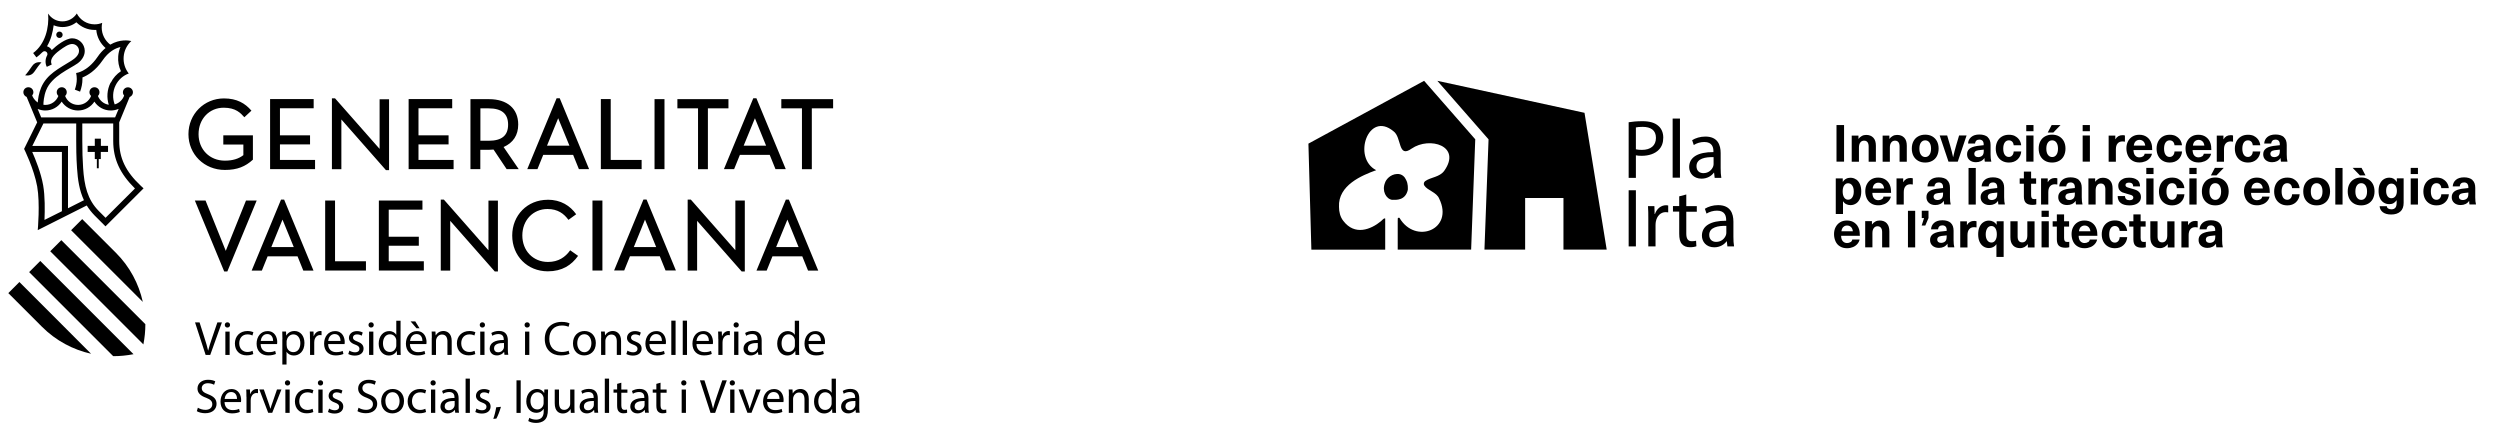 <?xml version="1.0" encoding="UTF-8"?> <svg xmlns="http://www.w3.org/2000/svg" id="Capa_1" viewBox="0 0 304.07 53.44"><path d="M169.34,24.3c.48.02,1.6.09,1.89-1.21,0-.16.06-.72-.22-1.23-.13-.3-.46-.73-1.08-.7-.86.04-1.37.72-1.47,1.06-.41.99.12,1.99.88,2.09M179.44,16.95l-6.23-7.12-14.07,7.64.36,12.9h8.98c0-.75,0-2.56,0-2.7,0-.11,0-1.03,0-1.09-.13-.03-.14-.02-.28.1l-.23.22c-1.25,1.03-3.2,1.79-4.59-.04-.38-.48-.52-1.1-.52-1.7h0c-.13-2.62,2.77-3.83,4.52-4.46-2.94-1.52-.95-7.27,2.1-4.74,1.03.73.52,3.33,2.2,2.12,2.21-1.52,6.11-.33,3.99,2.68-.57.8-1.62.77-2.33,1.27-.17.12-.22.37-.1.54.39.6,1.49.81,1.8,1.58,1.85,3.76-2.9,5.64-4.83,2.34h0c-.15-.02-.17,0-.2.06,0,0-.01.23-.01.24v3.57h8.93l.5-13.41Z"></path><polygon points="190.16 30.36 190.16 24.08 185.5 24.08 185.5 30.36 180.55 30.36 181.05 16.95 174.82 9.83 192.72 13.72 195.42 30.36 190.16 30.36"></polygon><path d="M223.37,19.66v-4.45h.92v4.45h-.92Z"></path><path d="M227.85,16.75c.21.22.31.55.31.97v1.95h-.88v-1.86c0-.23-.05-.41-.15-.53-.1-.12-.23-.17-.41-.17-.19,0-.34.07-.45.22-.12.15-.17.36-.17.64v1.7h-.88v-3.18h.82v.4h.01c.11-.15.24-.26.4-.35.16-.09.34-.13.53-.13.36,0,.65.11.86.33Z"></path><path d="M231.61,16.75c.21.22.31.55.31.97v1.95h-.88v-1.86c0-.23-.05-.41-.15-.53-.1-.12-.23-.17-.41-.17-.19,0-.34.07-.45.22-.12.15-.17.36-.17.64v1.7h-.88v-3.18h.82v.4h.01c.11-.15.24-.26.4-.35.16-.09.34-.13.53-.13.36,0,.65.11.86.33Z"></path><path d="M235.02,16.59c.24.14.43.33.57.59.13.25.2.55.2.89s-.07.64-.2.9c-.13.25-.32.45-.57.59s-.53.21-.86.21-.62-.07-.86-.21-.43-.33-.57-.59c-.13-.25-.2-.55-.2-.9s.07-.64.2-.89c.13-.25.32-.45.57-.59s.53-.21.86-.21.62.07.86.21ZM233.64,17.34c-.13.18-.19.43-.19.74s.06.56.19.74c.13.18.3.28.52.28s.39-.09.52-.28c.13-.18.19-.43.19-.74s-.06-.55-.19-.74c-.13-.18-.3-.27-.52-.27s-.39.09-.52.27Z"></path><path d="M236.99,19.66l-1.07-3.18h.91l.37,1.25c.14.47.25.93.35,1.38h.01c.1-.45.21-.91.35-1.38l.37-1.25h.91l-1.07,3.18h-1.14Z"></path><path d="M241.77,16.7c.23.21.34.52.34.94v1.15c0,.36.03.65.09.87h-.79c-.03-.12-.04-.26-.04-.43h-.01c-.23.33-.58.5-1.03.5-.33,0-.59-.09-.79-.27-.2-.18-.29-.41-.29-.69s.09-.49.28-.66c.19-.17.51-.29.95-.36.27-.04.53-.07.79-.09v-.11c0-.19-.05-.33-.14-.43-.09-.09-.22-.14-.38-.14s-.29.04-.38.13-.14.2-.15.35h-.85c.02-.32.14-.58.38-.79.23-.2.57-.31,1-.31s.79.11,1.02.32ZM240.64,18.27c-.18.03-.32.08-.39.15s-.12.16-.12.29.04.22.12.29c.08.07.2.11.35.11.1,0,.19-.02.28-.05s.16-.08.22-.13c.07-.07.12-.15.14-.24.03-.09.04-.21.04-.37v-.12c-.25.02-.46.04-.64.07Z"></path><path d="M245.07,16.55c.22.11.39.26.53.46.13.2.21.42.23.66h-.91c-.02-.19-.08-.34-.18-.44-.11-.11-.24-.16-.41-.16-.21,0-.38.09-.5.27s-.18.43-.18.74.06.56.18.74c.12.18.29.27.5.27.17,0,.3-.06.41-.18.11-.12.17-.28.18-.49h.92c-.03.4-.19.73-.46.98-.27.25-.62.37-1.04.37-.32,0-.6-.07-.84-.21-.24-.14-.43-.34-.56-.59-.13-.25-.2-.55-.2-.89s.07-.63.2-.89c.13-.25.32-.45.56-.59.24-.14.52-.21.84-.21.28,0,.53.05.75.16Z"></path><path d="M246.45,15.96v-.75h.88v.75h-.88ZM246.45,19.66v-3.18h.88v3.18h-.88Z"></path><path d="M250.45,16.59c.24.14.43.33.57.59.13.25.2.55.2.89s-.07.64-.2.9c-.13.25-.32.45-.57.59s-.53.21-.86.21-.62-.07-.86-.21-.43-.33-.57-.59c-.13-.25-.2-.55-.2-.9s.07-.64.2-.89c.13-.25.32-.45.57-.59s.53-.21.86-.21.62.07.86.21ZM249.08,17.34c-.13.18-.19.43-.19.74s.06.56.19.74c.13.18.3.28.52.28s.39-.09.52-.28c.13-.18.19-.43.19-.74s-.06-.55-.19-.74c-.13-.18-.3-.27-.52-.27s-.39.09-.52.27ZM249.06,16.12l.48-.91h1.08l-.88.91h-.69Z"></path><path d="M253.31,15.96v-.75h.88v.75h-.88ZM253.31,19.66v-3.18h.88v3.18h-.88Z"></path><path d="M258.45,16.47v.76c-.11-.02-.2-.03-.28-.03-.27,0-.47.08-.61.25-.14.16-.21.4-.21.72v1.5h-.88v-3.18h.81v.45h.01c.1-.17.23-.3.37-.38.14-.08.31-.12.5-.12.1,0,.2.01.29.04Z"></path><path d="M260.65,19.02c.11-.08.18-.19.2-.32h.89c-.04.2-.13.38-.27.54-.14.16-.31.29-.53.38s-.46.14-.73.14c-.33,0-.61-.07-.85-.22-.24-.14-.42-.35-.54-.6-.12-.26-.19-.56-.19-.89,0-.32.06-.6.19-.85.13-.25.31-.45.54-.59.24-.15.52-.22.84-.22.36,0,.67.09.93.28s.44.45.54.77c.07.21.1.48.1.81h-2.28c.01.31.08.53.22.68.13.14.3.21.5.21.17,0,.31-.04.43-.12ZM259.76,17.18c-.12.12-.2.29-.23.53h1.39c-.03-.23-.1-.4-.23-.52-.13-.12-.28-.18-.47-.18s-.34.06-.46.18Z"></path><path d="M264.63,16.55c.22.11.39.26.53.46.13.2.21.42.23.66h-.91c-.02-.19-.08-.34-.18-.44-.11-.11-.24-.16-.41-.16-.21,0-.38.09-.5.27s-.18.43-.18.74.06.56.18.74c.12.18.29.27.5.27.17,0,.3-.06.41-.18.11-.12.17-.28.18-.49h.92c-.03.4-.19.73-.46.98-.27.25-.62.37-1.04.37-.32,0-.6-.07-.84-.21-.24-.14-.43-.34-.56-.59-.13-.25-.2-.55-.2-.89s.07-.63.2-.89c.13-.25.32-.45.56-.59.24-.14.52-.21.84-.21.28,0,.53.05.75.16Z"></path><path d="M267.84,19.02c.11-.08.18-.19.2-.32h.89c-.04.2-.13.38-.27.54-.14.16-.31.29-.53.38s-.46.14-.73.14c-.33,0-.61-.07-.85-.22-.24-.14-.42-.35-.54-.6-.12-.26-.19-.56-.19-.89,0-.32.06-.6.19-.85.13-.25.31-.45.54-.59.24-.15.52-.22.84-.22.36,0,.67.09.93.28s.44.45.54.77c.07.21.1.48.1.81h-2.28c.01.31.08.53.22.68.13.14.3.21.5.21.17,0,.31-.04.43-.12ZM266.95,17.18c-.12.12-.2.29-.23.53h1.39c-.03-.23-.1-.4-.23-.52-.13-.12-.28-.18-.47-.18s-.34.06-.46.18Z"></path><path d="M271.6,16.47v.76c-.11-.02-.2-.03-.28-.03-.27,0-.47.08-.61.25-.14.16-.21.4-.21.72v1.5h-.88v-3.18h.81v.45h.01c.1-.17.23-.3.37-.38.14-.08.31-.12.5-.12.1,0,.2.01.29.04Z"></path><path d="M274.15,16.55c.22.11.39.26.53.46.13.2.21.42.23.66h-.91c-.02-.19-.08-.34-.18-.44-.11-.11-.24-.16-.41-.16-.21,0-.38.09-.5.27s-.18.43-.18.74.06.56.18.74c.12.18.29.27.5.27.17,0,.3-.06.41-.18.11-.12.17-.28.18-.49h.92c-.03.4-.19.73-.46.98-.27.25-.62.37-1.04.37-.32,0-.6-.07-.84-.21-.24-.14-.43-.34-.56-.59-.13-.25-.2-.55-.2-.89s.07-.63.2-.89c.13-.25.32-.45.56-.59.24-.14.52-.21.84-.21.28,0,.53.05.75.16Z"></path><path d="M277.79,16.7c.23.21.34.52.34.94v1.15c0,.36.03.65.09.87h-.79c-.03-.12-.04-.26-.04-.43h-.01c-.23.33-.58.5-1.03.5-.33,0-.59-.09-.79-.27-.2-.18-.29-.41-.29-.69s.09-.49.28-.66c.19-.17.51-.29.95-.36.27-.04.53-.07.79-.09v-.11c0-.19-.05-.33-.14-.43-.09-.09-.22-.14-.38-.14s-.29.04-.38.13-.14.2-.15.35h-.85c.02-.32.14-.58.38-.79.23-.2.57-.31,1-.31s.79.11,1.02.32ZM276.65,18.27c-.18.03-.32.08-.39.15s-.12.16-.12.29.04.22.12.29c.08.07.2.11.35.11.1,0,.19-.02.28-.05s.16-.08.22-.13c.07-.07.12-.15.14-.24.03-.09.04-.21.04-.37v-.12c-.25.02-.46.04-.64.07Z"></path><path d="M225.76,21.82c.2.14.35.33.46.58s.16.55.16.88-.05.63-.16.88c-.11.25-.26.45-.46.58s-.43.21-.69.21c-.18,0-.36-.04-.52-.12-.16-.08-.29-.2-.38-.34h-.01v1.54h-.88v-4.33h.85v.42h.01c.1-.16.22-.28.39-.37.16-.09.34-.13.53-.13.26,0,.49.07.69.21ZM224.3,22.55c-.12.18-.18.42-.18.73s.06.56.18.74c.12.18.28.27.48.27s.38-.09.5-.27c.13-.18.19-.42.19-.73s-.06-.55-.19-.73c-.12-.18-.29-.27-.5-.27s-.36.09-.48.27Z"></path><path d="M228.89,24.23c.11-.08.18-.19.2-.32h.89c-.04.2-.13.38-.27.54-.14.16-.31.29-.53.38s-.46.14-.73.14c-.33,0-.61-.07-.85-.22-.24-.14-.42-.35-.54-.6-.12-.26-.19-.56-.19-.89,0-.32.06-.6.19-.85.13-.25.31-.45.54-.59.24-.15.52-.22.84-.22.36,0,.67.09.93.28s.44.45.54.77c.07.21.1.48.1.81h-2.28c.01.31.08.53.22.68.13.14.3.21.5.21.17,0,.31-.04.43-.12ZM228,22.39c-.12.12-.2.29-.23.53h1.39c-.03-.23-.1-.4-.23-.52-.13-.12-.28-.18-.47-.18s-.34.06-.46.18Z"></path><path d="M232.65,21.68v.76c-.11-.02-.2-.03-.28-.03-.27,0-.47.08-.61.25-.14.16-.21.4-.21.72v1.5h-.88v-3.18h.81v.45h.01c.1-.17.23-.3.37-.38.14-.08.31-.12.5-.12.1,0,.2.01.29.04Z"></path><path d="M236.83,21.91c.23.21.34.52.34.94v1.15c0,.36.03.65.09.87h-.79c-.03-.12-.04-.26-.04-.43h-.01c-.23.33-.58.5-1.03.5-.33,0-.59-.09-.79-.27-.2-.18-.29-.41-.29-.69s.09-.49.28-.66c.19-.17.51-.29.95-.36.27-.04.53-.07.79-.09v-.11c0-.19-.05-.33-.14-.43-.09-.09-.22-.14-.38-.14s-.29.04-.38.13-.14.2-.15.35h-.85c.02-.32.14-.58.38-.79.23-.2.57-.31,1-.31s.79.11,1.02.32ZM235.69,23.49c-.18.03-.32.08-.39.15s-.12.16-.12.29.04.22.12.29c.08.07.2.11.35.11.1,0,.19-.02.28-.05s.16-.08.22-.13c.07-.07.12-.15.14-.24.03-.09.04-.21.04-.37v-.12c-.25.02-.46.04-.64.07Z"></path><path d="M239.43,24.88v-4.45h.88v4.45h-.88Z"></path><path d="M243.42,21.91c.23.21.34.52.34.94v1.15c0,.36.03.65.09.87h-.79c-.03-.12-.04-.26-.04-.43h-.01c-.23.33-.58.5-1.03.5-.33,0-.59-.09-.79-.27-.2-.18-.29-.41-.29-.69s.09-.49.28-.66c.19-.17.51-.29.95-.36.27-.04.53-.07.79-.09v-.11c0-.19-.05-.33-.14-.43-.09-.09-.22-.14-.38-.14s-.29.04-.38.13-.14.2-.15.35h-.85c.02-.32.14-.58.38-.79.23-.2.57-.31,1-.31s.79.11,1.02.32ZM242.28,23.49c-.18.03-.32.08-.39.15s-.12.16-.12.29.04.22.12.29c.08.07.2.11.35.11.1,0,.19-.02.28-.05s.16-.08.22-.13c.07-.07.12-.15.14-.24.03-.09.04-.21.04-.37v-.12c-.25.02-.46.04-.64.07Z"></path><path d="M247.67,24.19v.67c-.13.04-.29.06-.46.06-.37,0-.63-.08-.8-.24-.17-.16-.25-.42-.25-.79v-1.54h-.51v-.65h.51v-.83h.88v.83h.61v.65h-.61v1.38c0,.18.03.3.09.38s.17.11.32.11c.09,0,.16-.01.23-.03Z"></path><path d="M250.23,21.68v.76c-.11-.02-.2-.03-.28-.03-.27,0-.47.08-.61.25-.14.16-.21.4-.21.72v1.5h-.88v-3.18h.81v.45h.01c.1-.17.23-.3.37-.38.14-.08.31-.12.5-.12.1,0,.2.01.29.04Z"></path><path d="M252.86,21.91c.23.21.34.52.34.94v1.15c0,.36.03.65.09.87h-.79c-.03-.12-.04-.26-.04-.43h-.01c-.23.33-.58.5-1.03.5-.33,0-.59-.09-.79-.27-.2-.18-.29-.41-.29-.69s.09-.49.28-.66c.19-.17.51-.29.95-.36.27-.04.53-.07.79-.09v-.11c0-.19-.05-.33-.14-.43-.09-.09-.22-.14-.38-.14s-.29.04-.38.13-.14.2-.15.35h-.85c.02-.32.14-.58.38-.79.23-.2.57-.31,1-.31s.79.11,1.02.32ZM251.72,23.49c-.18.03-.32.08-.39.15s-.12.16-.12.29.04.22.12.29c.08.07.2.11.35.11.1,0,.19-.02.28-.05.09-.03.16-.08.22-.13.07-.07.12-.15.14-.24.03-.09.04-.21.04-.37v-.12c-.25.02-.46.04-.64.07Z"></path><path d="M256.64,21.96c.21.22.31.55.31.97v1.95h-.88v-1.86c0-.23-.05-.41-.15-.53-.1-.12-.23-.17-.41-.17-.19,0-.34.07-.45.22-.12.15-.17.36-.17.64v1.7h-.88v-3.18h.82v.4h.01c.11-.15.24-.26.4-.35.16-.09.34-.13.53-.13.36,0,.65.11.86.33Z"></path><path d="M259.94,21.87c.23.18.35.45.35.8h-.84c0-.31-.17-.46-.5-.46-.14,0-.24.03-.32.08s-.11.12-.11.22c0,.08.02.13.07.18.04.04.11.08.2.11.09.03.22.07.41.12.27.07.48.14.63.2s.29.16.4.3c.11.14.17.33.17.57,0,.3-.13.54-.38.72-.25.18-.59.27-1.02.27s-.8-.09-1.05-.28c-.25-.19-.38-.47-.38-.85h.89c0,.16.05.28.14.37.1.09.23.13.41.13.15,0,.26-.03.34-.08.08-.05.12-.13.12-.23,0-.09-.02-.16-.08-.21-.05-.05-.12-.09-.21-.12-.09-.03-.24-.07-.45-.13-.25-.07-.45-.13-.58-.18s-.26-.15-.36-.28-.15-.31-.15-.54c0-.19.06-.36.17-.5.11-.15.26-.26.46-.35s.43-.12.69-.12c.42,0,.75.09.98.28Z"></path><path d="M261.05,21.17v-.75h.88v.75h-.88ZM261.05,24.88v-3.18h.88v3.18h-.88Z"></path><path d="M264.92,21.76c.22.11.39.26.53.46.13.2.21.42.23.66h-.91c-.02-.19-.08-.34-.18-.44-.11-.11-.24-.16-.41-.16-.21,0-.38.09-.5.27s-.18.43-.18.74.06.56.18.74c.12.18.29.27.5.27.17,0,.3-.06.41-.18.11-.12.17-.28.18-.49h.92c-.03.4-.19.73-.46.98-.27.25-.62.37-1.04.37-.32,0-.6-.07-.84-.21-.24-.14-.43-.34-.56-.59-.13-.25-.2-.55-.2-.89s.07-.63.2-.89c.13-.25.32-.45.56-.59.24-.14.52-.21.84-.21.28,0,.53.05.75.16Z"></path><path d="M266.29,21.17v-.75h.88v.75h-.88ZM266.29,24.88v-3.18h.88v3.18h-.88Z"></path><path d="M270.3,21.8c.24.14.43.33.57.59.13.25.2.55.2.89s-.07.64-.2.9c-.13.25-.32.45-.57.59s-.53.21-.86.21-.62-.07-.86-.21-.43-.33-.57-.59c-.13-.25-.2-.55-.2-.9s.07-.64.2-.89c.13-.25.32-.45.57-.59s.53-.21.86-.21.62.07.86.21ZM268.92,22.55c-.13.18-.19.43-.19.74s.06.56.19.74c.13.18.3.28.52.28s.39-.09.52-.28c.13-.18.19-.43.19-.74s-.06-.55-.19-.74c-.13-.18-.3-.27-.52-.27s-.39.09-.52.27ZM268.91,21.33l.48-.91h1.08l-.88.91h-.69Z"></path><path d="M274.95,24.23c.11-.08.18-.19.2-.32h.89c-.04.2-.13.38-.27.54-.14.16-.31.29-.53.38s-.46.14-.73.14c-.33,0-.61-.07-.85-.22-.24-.14-.42-.35-.54-.6-.12-.26-.19-.56-.19-.89,0-.32.06-.6.19-.85.13-.25.31-.45.54-.59.24-.15.52-.22.84-.22.36,0,.67.09.93.28s.44.45.54.77c.07.21.1.48.1.81h-2.28c.01.31.08.53.22.68.13.14.3.21.5.21.17,0,.31-.04.43-.12ZM274.06,22.39c-.12.12-.2.29-.23.53h1.39c-.03-.23-.1-.4-.23-.52-.13-.12-.28-.18-.47-.18s-.34.06-.46.18Z"></path><path d="M278.93,21.76c.22.11.39.26.53.46.13.2.21.42.23.66h-.91c-.02-.19-.08-.34-.18-.44-.11-.11-.24-.16-.41-.16-.21,0-.38.09-.5.27s-.18.43-.18.74.06.56.18.74c.12.18.29.27.5.27.17,0,.3-.06.41-.18.11-.12.17-.28.18-.49h.92c-.03.4-.19.73-.46.98-.27.25-.62.37-1.04.37-.32,0-.6-.07-.84-.21-.24-.14-.43-.34-.56-.59-.13-.25-.2-.55-.2-.89s.07-.63.2-.89c.13-.25.32-.45.56-.59.24-.14.52-.21.84-.21.28,0,.53.05.75.16Z"></path><path d="M282.63,21.8c.24.14.43.33.57.59.13.25.2.55.2.89s-.07.64-.2.9c-.13.25-.32.45-.57.59s-.53.21-.86.21-.62-.07-.86-.21-.43-.33-.57-.59c-.13-.25-.2-.55-.2-.9s.07-.64.2-.89c.13-.25.32-.45.57-.59s.53-.21.86-.21.62.07.86.21ZM281.25,22.55c-.13.18-.19.43-.19.74s.06.56.19.74c.13.18.3.28.52.28s.39-.09.52-.28c.13-.18.19-.43.19-.74s-.06-.55-.19-.74c-.13-.18-.3-.27-.52-.27s-.39.09-.52.27Z"></path><path d="M284.04,24.88v-4.45h.88v4.45h-.88Z"></path><path d="M288.04,21.8c.24.14.43.33.57.59.13.25.2.55.2.89s-.07.64-.2.9c-.13.25-.32.45-.57.59s-.53.21-.86.21-.62-.07-.86-.21-.43-.33-.57-.59c-.13-.25-.2-.55-.2-.9s.07-.64.2-.89c.13-.25.32-.45.57-.59s.53-.21.86-.21.62.07.86.21ZM287.72,21.33h-.69l-.88-.91h1.08l.48.91ZM286.67,22.55c-.13.18-.19.43-.19.74s.06.56.19.74c.13.18.3.28.52.28s.39-.09.52-.28c.13-.18.19-.43.19-.74s-.06-.55-.19-.74c-.13-.18-.3-.27-.52-.27s-.39.09-.52.27Z"></path><path d="M291.12,21.73c.14.08.27.21.39.39h.01v-.43h.83v2.98c0,.47-.13.82-.4,1.06-.27.24-.64.36-1.11.36-.43,0-.77-.09-1.01-.27-.24-.18-.38-.43-.4-.74h.88c0,.12.06.22.16.28s.23.1.39.1c.21,0,.37-.06.48-.19s.16-.34.16-.63v-.28h-.01c-.12.17-.25.29-.39.36-.14.08-.31.11-.5.11-.26,0-.49-.07-.69-.2-.2-.13-.35-.32-.45-.56-.11-.24-.16-.53-.16-.85s.05-.61.16-.85c.11-.24.26-.43.46-.56s.43-.2.69-.2c.2,0,.36.04.51.12ZM290.39,22.57c-.12.16-.17.38-.17.65s.06.49.17.65c.11.16.27.24.47.24s.37-.08.49-.24.18-.38.18-.65-.06-.49-.18-.65-.29-.24-.49-.24-.35.08-.47.24Z"></path><path d="M293.21,21.17v-.75h.88v.75h-.88ZM293.21,24.88v-3.18h.88v3.18h-.88Z"></path><path d="M297.08,21.76c.22.11.39.26.53.46.13.2.21.42.23.66h-.91c-.02-.19-.08-.34-.18-.44-.11-.11-.24-.16-.41-.16-.21,0-.38.09-.5.27s-.18.43-.18.74.06.56.18.74c.12.18.29.27.5.27.17,0,.3-.06.41-.18.11-.12.17-.28.18-.49h.92c-.03.4-.19.73-.46.98-.27.25-.62.37-1.04.37-.32,0-.6-.07-.84-.21-.24-.14-.43-.34-.56-.59-.13-.25-.2-.55-.2-.89s.07-.63.2-.89c.13-.25.32-.45.56-.59.24-.14.52-.21.84-.21.28,0,.53.05.75.16Z"></path><path d="M300.72,21.91c.23.21.34.52.34.94v1.15c0,.36.03.65.09.87h-.79c-.03-.12-.04-.26-.04-.43h-.01c-.23.33-.58.5-1.03.5-.33,0-.59-.09-.79-.27-.2-.18-.29-.41-.29-.69s.09-.49.28-.66c.19-.17.51-.29.95-.36.27-.04.53-.07.79-.09v-.11c0-.19-.05-.33-.14-.43-.09-.09-.22-.14-.38-.14s-.29.04-.38.13-.14.2-.15.35h-.85c.02-.32.14-.58.38-.79.23-.2.57-.31,1-.31s.79.11,1.02.32ZM299.58,23.49c-.18.03-.32.08-.39.15s-.12.16-.12.29.04.22.12.29c.08.07.2.11.35.11.1,0,.19-.02.28-.05s.16-.08.22-.13c.07-.07.12-.15.14-.24.03-.09.04-.21.04-.37v-.12c-.25.02-.46.04-.64.07Z"></path><path d="M225.09,29.45c.11-.08.18-.19.2-.32h.89c-.04.2-.13.38-.27.54-.14.16-.31.29-.53.38s-.46.14-.73.14c-.33,0-.61-.07-.85-.22-.24-.14-.42-.34-.54-.6-.12-.26-.19-.56-.19-.89,0-.32.06-.6.19-.85.13-.25.31-.45.54-.59.24-.15.52-.22.84-.22.36,0,.67.09.93.28.26.19.44.45.54.77.07.21.1.48.1.81h-2.28c.01.31.08.53.22.67.13.14.3.21.5.21.17,0,.31-.04.43-.12ZM224.2,27.6c-.12.12-.2.29-.23.53h1.39c-.03-.23-.1-.4-.23-.52-.13-.12-.28-.18-.47-.18s-.34.06-.46.18Z"></path><path d="M229.49,27.17c.21.22.31.55.31.97v1.95h-.88v-1.86c0-.23-.05-.41-.15-.53-.1-.12-.23-.18-.41-.18-.19,0-.34.07-.45.22-.12.15-.17.36-.17.64v1.7h-.88v-3.18h.82v.4h.01c.11-.15.24-.26.4-.35.16-.09.34-.13.53-.13.36,0,.65.11.86.33Z"></path><path d="M232.06,30.09v-4.45h.88v4.45h-.88Z"></path><path d="M234.17,27.43h-.44l.29-.91h-.28v-.89h.82v.89l-.39.91Z"></path><path d="M237.27,27.12c.23.21.34.53.34.94v1.15c0,.36.03.65.09.87h-.79c-.03-.12-.04-.26-.04-.43h-.01c-.23.33-.58.5-1.03.5-.33,0-.59-.09-.79-.27-.2-.18-.29-.41-.29-.69s.09-.49.28-.66c.19-.17.51-.29.95-.36.27-.04.53-.07.79-.09v-.11c0-.19-.05-.33-.14-.42s-.22-.14-.38-.14-.29.04-.38.13c-.09.09-.14.2-.15.35h-.85c.02-.32.14-.58.38-.79.23-.2.57-.31,1-.31s.79.11,1.02.32ZM236.13,28.7c-.18.03-.32.08-.39.15-.08.07-.12.16-.12.29s.04.22.12.29c.08.07.2.11.35.11.1,0,.19-.02.28-.05s.16-.08.22-.13c.07-.07.12-.15.14-.24s.04-.21.04-.37v-.12c-.25.02-.46.04-.64.07Z"></path><path d="M240.4,26.9v.76c-.11-.02-.2-.03-.28-.03-.27,0-.47.08-.61.25-.14.17-.21.4-.21.72v1.5h-.88v-3.18h.81v.45h.01c.1-.17.23-.3.37-.38s.31-.12.5-.12c.1,0,.2.01.29.04Z"></path><path d="M242.45,26.96c.16.09.29.21.39.37h.01v-.42h.85v4.34h-.88v-1.54h-.01c-.1.15-.22.26-.38.34-.16.08-.33.12-.52.12-.26,0-.49-.07-.69-.21s-.35-.33-.46-.58c-.11-.25-.16-.55-.16-.88s.05-.63.16-.88c.11-.25.26-.45.46-.58.2-.14.43-.21.69-.21.19,0,.36.04.53.13ZM241.71,27.77c-.12.18-.19.42-.19.73s.06.55.19.73.29.27.5.27.36-.09.48-.27c.12-.18.18-.42.18-.73s-.06-.56-.18-.74c-.12-.18-.28-.27-.48-.27s-.38.09-.5.27Z"></path><path d="M244.83,29.83c-.21-.22-.31-.54-.31-.97v-1.95h.88v1.87c0,.23.05.41.15.53.1.12.23.17.41.17.19,0,.34-.07.45-.22.12-.15.17-.36.17-.64v-1.7h.88v3.18h-.82v-.4h-.01c-.11.15-.24.26-.4.35-.16.08-.34.13-.53.13-.36,0-.65-.11-.86-.33Z"></path><path d="M248.31,26.38v-.75h.88v.75h-.88ZM248.31,30.09v-3.18h.88v3.18h-.88Z"></path><path d="M251.68,29.4v.67c-.13.04-.29.06-.46.06-.37,0-.63-.08-.8-.24-.17-.16-.25-.42-.25-.79v-1.54h-.51v-.65h.51v-.83h.88v.83h.61v.65h-.61v1.38c0,.17.03.3.09.38s.17.11.32.11c.09,0,.16,0,.23-.03Z"></path><path d="M253.98,29.45c.11-.08.18-.19.2-.32h.89c-.04.2-.13.38-.27.54-.14.16-.31.29-.53.38s-.46.14-.73.14c-.33,0-.61-.07-.85-.22-.24-.14-.42-.34-.54-.6-.12-.26-.19-.56-.19-.89,0-.32.06-.6.19-.85.13-.25.31-.45.54-.59.24-.15.52-.22.84-.22.36,0,.67.09.93.28.26.19.44.45.54.77.07.21.1.48.1.81h-2.28c.01.31.08.53.22.67.13.14.3.21.5.21.17,0,.31-.04.43-.12ZM253.09,27.6c-.12.12-.2.29-.23.53h1.39c-.03-.23-.1-.4-.23-.52-.13-.12-.28-.18-.47-.18s-.34.06-.46.18Z"></path><path d="M257.96,26.97c.22.11.39.26.53.46.13.2.21.42.23.66h-.91c-.02-.19-.08-.33-.18-.44-.11-.11-.24-.16-.41-.16-.21,0-.38.09-.5.27-.12.18-.18.43-.18.74s.06.56.18.74.29.27.5.27c.17,0,.3-.06.41-.18.11-.12.17-.28.18-.49h.92c-.03.4-.19.73-.46.98-.27.25-.62.37-1.04.37-.32,0-.6-.07-.84-.21-.24-.14-.43-.34-.56-.59-.13-.25-.2-.55-.2-.89s.07-.63.2-.89c.13-.25.32-.45.56-.59.24-.14.52-.21.84-.21.28,0,.53.05.75.16Z"></path><path d="M260.99,29.4v.67c-.13.04-.29.06-.46.06-.37,0-.63-.08-.8-.24-.17-.16-.25-.42-.25-.79v-1.54h-.51v-.65h.51v-.83h.88v.83h.61v.65h-.61v1.38c0,.17.03.3.09.38s.17.11.32.11c.09,0,.16,0,.23-.03Z"></path><path d="M261.85,29.83c-.21-.22-.31-.54-.31-.97v-1.95h.88v1.87c0,.23.05.41.15.53.1.12.23.17.41.17.19,0,.34-.07.45-.22.12-.15.17-.36.17-.64v-1.7h.88v3.18h-.82v-.4h-.01c-.11.15-.24.26-.4.35-.16.08-.34.13-.53.13-.36,0-.65-.11-.86-.33Z"></path><path d="M267.3,26.9v.76c-.11-.02-.2-.03-.28-.03-.27,0-.47.08-.61.25-.14.17-.21.4-.21.72v1.5h-.88v-3.18h.81v.45h.01c.1-.17.23-.3.37-.38s.31-.12.5-.12c.1,0,.2.01.29.04Z"></path><path d="M269.93,27.12c.23.21.34.53.34.94v1.15c0,.36.03.65.09.87h-.79c-.03-.12-.04-.26-.04-.43h-.01c-.23.33-.58.5-1.03.5-.33,0-.59-.09-.79-.27-.2-.18-.29-.41-.29-.69s.09-.49.28-.66c.19-.17.51-.29.95-.36.27-.04.53-.07.79-.09v-.11c0-.19-.05-.33-.14-.42s-.22-.14-.38-.14-.29.04-.38.13c-.09.09-.14.2-.15.35h-.85c.02-.32.14-.58.38-.79.23-.2.57-.31,1-.31s.79.11,1.02.32ZM268.8,28.7c-.18.03-.32.08-.39.15-.08.07-.12.16-.12.29s.04.22.12.29c.08.07.2.11.35.11.1,0,.19-.02.28-.05s.16-.08.22-.13c.07-.07.12-.15.14-.24s.04-.21.04-.37v-.12c-.25.02-.46.04-.64.07Z"></path><path d="M198.09,14.87c.42-.07.98-.13,1.69-.13.87,0,1.51.2,1.92.57.38.32.6.82.6,1.43s-.18,1.1-.53,1.46c-.47.5-1.23.75-2.09.75-.26,0-.51-.01-.71-.06v2.74h-.88v-6.75ZM198.97,18.16c.19.05.44.07.73.07,1.06,0,1.71-.52,1.71-1.46s-.64-1.34-1.61-1.34c-.38,0-.68.03-.83.07v2.65Z"></path><path d="M203.44,14.42h.89v7.19h-.89v-7.19Z"></path><path d="M208.55,21.62l-.07-.62h-.03c-.27.39-.8.73-1.5.73-.99,0-1.5-.7-1.5-1.41,0-1.19,1.05-1.83,2.95-1.82v-.1c0-.41-.11-1.13-1.11-1.13-.46,0-.93.14-1.28.37l-.2-.59c.41-.26.99-.44,1.61-.44,1.5,0,1.86,1.02,1.86,2.01v1.83c0,.43.02.84.08,1.18h-.81ZM208.42,19.11c-.97-.02-2.08.15-2.08,1.1,0,.58.38.85.84.85.64,0,1.04-.41,1.19-.82.03-.09.05-.19.05-.28v-.85Z"></path><path d="M198.97,23.14v6.83h-.88v-6.83h.88Z"></path><path d="M200.48,26.6c0-.58,0-1.07-.04-1.53h.78l.03.96h.04c.22-.66.76-1.07,1.36-1.07.1,0,.17.01.25.03v.84c-.09-.02-.18-.03-.3-.03-.63,0-1.07.48-1.2,1.14-.02.12-.04.26-.04.42v2.61h-.88v-3.37Z"></path><path d="M205.1,23.66v1.41h1.28v.68h-1.28v2.64c0,.61.17.95.67.95.23,0,.41-.03.52-.06l.04.67c-.17.07-.45.12-.79.12-.42,0-.75-.13-.96-.38-.25-.26-.34-.7-.34-1.28v-2.67h-.76v-.68h.76v-1.18l.87-.23Z"></path><path d="M210.1,29.97l-.07-.62h-.03c-.27.38-.8.73-1.5.73-.99,0-1.5-.7-1.5-1.41,0-1.19,1.05-1.83,2.95-1.82v-.1c0-.41-.11-1.13-1.11-1.13-.46,0-.93.14-1.28.36l-.2-.59c.41-.26.99-.44,1.61-.44,1.5,0,1.86,1.02,1.86,2.01v1.83c0,.43.02.84.08,1.18h-.81ZM209.97,27.47c-.97-.02-2.08.15-2.08,1.1,0,.58.38.85.84.85.64,0,1.04-.41,1.19-.82.03-.09.05-.19.05-.28v-.85Z"></path><path d="M94.4,30.05l1.37-3.34,1.36,3.34h-2.73ZM95.58,24.28l-3.57,8.63h1.24l.7-1.73h3.63l.7,1.73h1.24l-3.57-8.63h-.38ZM84.02,24.28h-.38v8.63h1.15v-6.05l5.42,6.16h.38v-8.63h-1.15v6.04l-5.42-6.16ZM53.99,24.28h-.38v8.63h1.15v-6.05l5.42,6.16h.38v-8.62h-1.15v6.04l-5.42-6.16ZM51.38,24.39h-5.3v8.51h5.47v-1.12h-4.27v-1.89h3.66v-1.1h-3.66v-3.29h4.1v-1.12ZM33,30.05l1.36-3.34,1.37,3.34h-2.73ZM34.18,24.28l-3.57,8.63h1.24l.7-1.73h3.64l.7,1.73h1.24l-3.57-8.63h-.38ZM3.55,33.1l10.22,10.22c.82,0,1.65-.08,2.47-.24l-11.34-11.34-1.35,1.35ZM11.08,43.03l-8.72-8.73-1.35,1.35,4.09,4.09c1.7,1.7,3.79,2.8,5.99,3.29M3.91,8.03c-.74,1.09-.86,1.12-.86,1.12,0,0,.7.21,1.13-.43.74-1.09.87-1.12.87-1.12,0,0-.7-.22-1.14.43M7.62,4.23c0-.22-.18-.39-.39-.39s-.39.17-.39.39.17.39.39.39.39-.17.39-.39M12.27,18.48h.87v-.74h-.87v-.87h-.74v.87h-.87v.74h.87v.87h.25v1.12h.23v-1.12h.25v-.87ZM16.41,22.93l-3.57,3.56-.82-.82c-1.39-1.4-1.77-3.1-1.91-5.24-.07-.99-.1-2.07-.1-3.3v-2.11h3.76v2.11c0,2.22.82,3.99,2.64,5.79M14.43,13.25l-.43,1.03H5.01l-.43-1.03c.29.12.6.19.93.19.84,0,1.57-.43,1.99-1.08.43.65,1.16,1.08,1.99,1.08s1.57-.43,1.99-1.08c.42.65,1.16,1.08,1.99,1.08.33,0,.65-.07.94-.19M13.45,10.05c-.44.87-.49,1.83-.22,2.69-.61-.09-1.1-.51-1.32-1.07.12-.11.19-.27.19-.45,0-.34-.27-.61-.61-.61s-.61.27-.61.61c0,.18.08.34.2.45-.25.63-.86,1.09-1.58,1.09s-1.34-.45-1.58-1.09c.12-.11.2-.27.2-.45,0-.34-.27-.61-.61-.61s-.61.27-.61.61c0,.18.08.34.2.45-.24.63-.86,1.09-1.58,1.09-.08,0-.16,0-.24-.02,0-.3.05-1.04.33-1.76.68-1.73,2.86-2.58,3.87-3.3.28-.2.84-.76.83-1.49-.01-.84-.69-1.53-1.53-1.53-.79,0-1.94.89-2.48,1.43-.15-.24-.32-.37-.58-.46.5-.86.68-1.66.81-2.56.33.14.69.22,1.07.22.63,0,1.22-.21,1.69-.58.57.57,1.35.93,2.22.93.07,0,.13,0,.2,0,.08.88.5,1.65,1.13,2.2-.38.31-.68.65-.98,1.09-.65.95-1.33,1.43-1.79,1.67-.41.21-.72.27-.81.28.05.24.08.48.08.73,0,.45-.09.89-.24,1.29l.64.25c.18-.48.29-.99.29-1.54,0-.06,0-.12,0-.19.63-.25,1.58-.81,2.45-2.08.72-1.05,1.52-1.47,2.17-1.62-.15.35-.24.72-.27,1.12-.05.65.07,1.27.33,1.82-.51.34-.94.8-1.23,1.39M5.28,15.02h3.99v2.11c0,.63,0,1.94.1,3.34.09,1.38.28,2.69.84,3.88l-1.94.98v-7.58H3.93l1.35-2.73ZM3.92,18.48h3.61v7.21l-2.12,1.06c.05-1.17.07-2.89-.16-4.21-.27-1.53-.93-3.16-1.33-4.06M12.83,27.53l4.63-4.62-.31-.29c-1.86-1.74-2.65-3.39-2.65-5.49v-2.25l1.27-3.08c.23-.09.4-.31.4-.57,0-.34-.27-.61-.61-.61s-.61.27-.61.61c0,.15.06.29.15.39-.18.52-.61.93-1.15,1.08-.28-.74-.26-1.59.12-2.34.34-.68.92-1.18,1.59-1.42-.44-.56-.68-1.27-.62-2.04.06-.76.41-1.43.93-1.91-.33-.08-1.4-.24-2.56.44-.63-.48-1.04-1.24-1.04-2.09,0-.19.02-.38.06-.56-.29.12-.6.18-.93.18-.94,0-1.76-.54-2.16-1.32-.37.58-1.01.96-1.75.96s-1.37-.38-1.74-.95c.15,1.71-.36,3.73-1.82,4.8l.4.53c.24-.18.48-.38.69-.6.09-.09.18-.15.31-.15.18,0,.34.15.34.35,0,.09-.03.15-.07.22-.1.2-.16.43-.16.68s.05.45.15.65l.6-.28c-.28-.6.2-1.16.95-1.72.54-.4,1.11-.78,1.53-.78.47,0,.84.38.84.84,0,.52-.52.94-.92,1.19-1.49.94-3,1.63-3.69,3.28-.29.69-.38,1.41-.41,1.81-.38-.26-.6-.64-.68-.86.09-.11.15-.24.15-.39,0-.34-.27-.61-.61-.61s-.61.27-.61.61c0,.26.17.48.4.57l1.28,3.09-1.59,3.23s1.2,2.41,1.59,4.56c.37,2.08.07,5.32.07,5.32l5.96-3c.26.42.57.82.94,1.2,1,1,1.34,1.34,1.34,1.34M14.09,30.74l-4.09-4.09-1.35,1.35,8.72,8.72c-.49-2.2-1.58-4.29-3.29-5.99M17.44,41.89c.16-.82.24-1.64.24-2.46l-10.22-10.22-1.35,1.35,11.34,11.34ZM27.35,20.67c1.52,0,2.5-.42,3.41-1.25v-2.96h-3.6v1.12h2.44v1.29c-.58.45-1.31.67-2.25.67-1.85,0-3.2-1.36-3.2-3.22s1.31-3.22,3.06-3.22c1.48,0,2.06.66,2.51,1.16l.86-.8c-.76-.89-1.76-1.49-3.34-1.49-2.42,0-4.32,1.91-4.32,4.35s1.91,4.35,4.44,4.35M27.65,33.02l3.57-8.63h-1.3l-2.46,6.12-2.46-6.12h-1.3l3.57,8.63h.38ZM32.85,20.57h5.47v-1.12h-4.27v-1.89h3.66v-1.1h-3.66v-3.29h4.1v-1.12h-5.3v8.51ZM40.75,24.39h-1.2v8.51h4.96v-1.12h-3.76v-7.4ZM46.94,20.69h.38v-8.62h-1.15v6.04l-5.42-6.15h-.38v8.62h1.15v-6.05l5.42,6.16ZM49.7,20.57h5.47v-1.12h-4.27v-1.89h3.66v-1.1h-3.66v-3.29h4.1v-1.12h-5.3v8.51ZM59.43,17.12h-1v-3.94h1c1.59,0,2.37.65,2.37,1.98s-.77,1.96-2.37,1.96M63.09,20.57l-1.84-2.69c1.16-.5,1.78-1.44,1.78-2.73,0-1.94-1.33-3.09-3.56-3.09h-2.25v8.51h1.2v-2.35h1.05c.22,0,.4-.01.56-.03l1.59,2.38h1.46ZM66.6,24.3c-2.45,0-4.3,1.87-4.3,4.35s1.85,4.35,4.33,4.35c1.74,0,2.88-.75,3.68-1.88l-.96-.68c-.59.84-1.44,1.42-2.7,1.42-1.81,0-3.12-1.36-3.12-3.22s1.31-3.22,3.06-3.22c1.26,0,2,.57,2.55,1.32l.94-.68c-.72-1.02-1.84-1.77-3.48-1.77M69.26,17.72h-2.73l1.36-3.34,1.37,3.34ZM70.41,20.57h1.24l-3.57-8.62h-.38l-3.57,8.62h1.24l.7-1.73h3.64l.7,1.73ZM73.27,24.39h-1.21v8.51h1.21v-8.51ZM73.08,20.57h4.96v-1.12h-3.76v-7.4h-1.2v8.51ZM79.61,20.57h1.21v-8.51h-1.21v8.51ZM79.82,30.05h-2.73l1.36-3.34,1.36,3.34ZM80.97,32.9h1.24l-3.57-8.63h-.38l-3.57,8.63h1.23l.7-1.73h3.63l.7,1.73ZM86.1,13.18h2.5v-1.12h-6.21v1.12h2.51v7.4h1.2v-7.4ZM93.18,17.72h-2.73l1.37-3.34,1.36,3.34ZM95.57,20.57l-3.57-8.62h-.38l-3.57,8.62h1.24l.7-1.73h3.63l.7,1.73h1.24ZM101.33,13.18v-1.12h-6.3v1.12h2.51v7.4h1.2v-7.4h2.59Z"></path><path d="M25.01,43.17l-1.29-3.96h.55l.62,1.95c.17.53.32,1.02.42,1.48h.01c.11-.46.28-.96.45-1.47l.67-1.96h.55l-1.42,3.96h-.56Z"></path><path d="M27.98,39.52c0,.18-.12.32-.33.32-.18,0-.31-.14-.31-.32s.13-.32.32-.32.32.14.32.32ZM27.41,43.17v-2.84h.52v2.84h-.52Z"></path><path d="M30.81,43.06c-.13.07-.43.16-.82.16-.86,0-1.42-.58-1.42-1.45s.6-1.51,1.53-1.51c.31,0,.58.08.72.15l-.12.4c-.12-.07-.32-.14-.6-.14-.65,0-1,.48-1,1.08,0,.66.42,1.06.99,1.06.29,0,.49-.08.63-.14l.09.39Z"></path><path d="M31.7,41.84c.01.7.46.99.98.99.37,0,.59-.06.79-.15l.09.37c-.18.08-.49.18-.95.18-.88,0-1.4-.58-1.4-1.43s.51-1.53,1.33-1.53c.93,0,1.18.82,1.18,1.34,0,.11-.01.19-.02.24h-2ZM33.22,41.47c0-.33-.14-.84-.72-.84-.52,0-.75.48-.79.84h1.51Z"></path><path d="M34.35,41.25c0-.36-.01-.66-.02-.93h.46l.02.49h.01c.21-.35.55-.55,1.01-.55.69,0,1.2.58,1.2,1.45,0,1.02-.62,1.53-1.29,1.53-.38,0-.71-.16-.88-.45h-.01v1.55h-.51v-3.08ZM34.87,42.01c0,.08.01.15.02.21.09.36.41.61.78.61.55,0,.86-.45.86-1.1,0-.57-.3-1.06-.85-1.06-.35,0-.68.25-.78.64-.02.06-.04.14-.04.21v.49Z"></path><path d="M37.7,41.21c0-.33,0-.62-.02-.89h.45l.02.56h.02c.13-.38.44-.62.79-.62.06,0,.1,0,.15.02v.49c-.05-.01-.11-.02-.18-.02-.36,0-.62.28-.69.66-.01.07-.02.15-.02.24v1.52h-.51v-1.96Z"></path><path d="M39.91,41.84c.01.7.46.99.98.99.37,0,.59-.06.79-.15l.09.37c-.18.08-.49.18-.95.18-.88,0-1.4-.58-1.4-1.43s.51-1.53,1.33-1.53c.93,0,1.18.82,1.18,1.34,0,.11-.01.19-.02.24h-2ZM41.42,41.47c0-.33-.14-.84-.72-.84-.52,0-.75.48-.79.84h1.51Z"></path><path d="M42.49,42.64c.15.1.42.21.68.21.38,0,.55-.19.55-.42,0-.25-.15-.38-.53-.52-.51-.18-.75-.46-.75-.81,0-.46.37-.83.98-.83.29,0,.54.08.7.18l-.13.38c-.11-.07-.32-.16-.58-.16-.31,0-.48.18-.48.39,0,.23.17.34.54.48.49.19.75.43.75.86,0,.5-.39.85-1.06.85-.31,0-.6-.08-.8-.19l.13-.39Z"></path><path d="M45.46,39.52c0,.18-.12.32-.33.32-.18,0-.31-.14-.31-.32s.13-.32.32-.32.32.14.32.32ZM44.89,43.17v-2.84h.52v2.84h-.52Z"></path><path d="M48.72,39v3.44c0,.25,0,.54.02.73h-.46l-.02-.49h-.01c-.16.32-.5.56-.97.56-.69,0-1.22-.58-1.22-1.44,0-.95.58-1.53,1.27-1.53.43,0,.73.21.86.44h.01v-1.7h.52ZM48.2,41.48c0-.06,0-.15-.02-.22-.08-.33-.36-.6-.75-.6-.53,0-.85.47-.85,1.1,0,.58.28,1.05.84,1.05.35,0,.66-.23.76-.62.02-.07.02-.14.02-.22v-.49Z"></path><path d="M49.86,41.84c.01.7.46.99.98.99.37,0,.59-.06.79-.15l.09.37c-.18.08-.49.18-.95.18-.88,0-1.4-.58-1.4-1.43s.5-1.53,1.33-1.53c.93,0,1.18.82,1.18,1.34,0,.11-.01.19-.02.24h-2ZM51.38,41.47c0-.33-.13-.84-.72-.84-.52,0-.75.48-.79.84h1.51ZM50.51,39.09l.52.84h-.37l-.72-.84h.57Z"></path><path d="M52.52,41.09c0-.29,0-.53-.02-.77h.46l.03.47h.01c.14-.27.47-.53.94-.53.39,0,1,.24,1,1.21v1.7h-.52v-1.64c0-.46-.17-.84-.66-.84-.34,0-.61.24-.69.53-.02.06-.04.15-.04.24v1.71h-.52v-2.07Z"></path><path d="M57.81,43.06c-.13.07-.43.16-.82.16-.86,0-1.42-.58-1.42-1.45s.6-1.51,1.53-1.51c.31,0,.58.08.72.15l-.12.4c-.12-.07-.32-.14-.6-.14-.65,0-1,.48-1,1.08,0,.66.42,1.06.99,1.06.29,0,.49-.08.63-.14l.09.39Z"></path><path d="M58.99,39.52c0,.18-.12.32-.33.32-.18,0-.31-.14-.31-.32s.13-.32.32-.32.32.14.32.32ZM58.41,43.17v-2.84h.52v2.84h-.52Z"></path><path d="M61.36,43.17l-.04-.36h-.02c-.16.22-.46.42-.87.42-.58,0-.87-.41-.87-.82,0-.69.61-1.06,1.71-1.06v-.06c0-.24-.06-.66-.65-.66-.26,0-.54.08-.74.21l-.12-.34c.24-.15.58-.25.93-.25.87,0,1.08.59,1.08,1.16v1.06c0,.25.01.49.05.68h-.47ZM61.29,41.72c-.56-.01-1.2.09-1.2.64,0,.33.22.49.49.49.37,0,.6-.23.69-.48.02-.05.03-.11.03-.16v-.49Z"></path><path d="M64.44,39.52c0,.18-.12.32-.33.32-.18,0-.31-.14-.31-.32s.13-.32.32-.32.32.14.32.32ZM63.86,43.17v-2.84h.52v2.84h-.52Z"></path><path d="M69.27,43.04c-.19.09-.56.19-1.05.19-1.12,0-1.96-.7-1.96-2s.84-2.08,2.07-2.08c.49,0,.81.11.94.18l-.12.42c-.19-.09-.47-.16-.8-.16-.93,0-1.54.59-1.54,1.63,0,.97.56,1.59,1.52,1.59.31,0,.63-.06.83-.16l.11.41Z"></path><path d="M72.47,41.72c0,1.05-.73,1.51-1.42,1.51-.77,0-1.36-.56-1.36-1.46,0-.95.62-1.51,1.41-1.51s1.37.59,1.37,1.46ZM70.21,41.75c0,.62.36,1.09.86,1.09s.86-.46.86-1.1c0-.48-.24-1.09-.85-1.09s-.87.56-.87,1.1Z"></path><path d="M73.12,41.09c0-.29,0-.53-.02-.77h.46l.03.47h.01c.14-.27.47-.53.94-.53.39,0,1,.24,1,1.21v1.7h-.52v-1.64c0-.46-.17-.84-.66-.84-.34,0-.6.24-.69.53-.02.06-.04.15-.04.24v1.71h-.52v-2.07Z"></path><path d="M76.31,42.64c.15.1.42.21.68.21.38,0,.55-.19.55-.42,0-.25-.15-.38-.53-.52-.51-.18-.75-.46-.75-.81,0-.46.37-.83.98-.83.29,0,.54.08.7.18l-.13.38c-.11-.07-.32-.16-.58-.16-.31,0-.48.18-.48.39,0,.23.17.34.54.48.49.19.75.43.75.86,0,.5-.39.85-1.06.85-.31,0-.6-.08-.8-.19l.13-.39Z"></path><path d="M78.99,41.84c.01.7.46.99.98.99.37,0,.59-.06.79-.15l.09.37c-.18.08-.49.18-.95.18-.87,0-1.4-.58-1.4-1.43s.5-1.53,1.33-1.53c.93,0,1.17.82,1.17,1.34,0,.11-.01.19-.02.24h-2ZM80.51,41.47c0-.33-.13-.84-.72-.84-.52,0-.75.48-.79.84h1.51Z"></path><path d="M81.65,39h.52v4.17h-.52v-4.17Z"></path><path d="M83.04,39h.52v4.17h-.52v-4.17Z"></path><path d="M84.71,41.84c.01.7.46.99.98.99.37,0,.59-.06.79-.15l.09.37c-.18.08-.49.18-.95.18-.87,0-1.4-.58-1.4-1.43s.5-1.53,1.33-1.53c.93,0,1.17.82,1.17,1.34,0,.11-.01.19-.02.24h-2ZM86.22,41.47c0-.33-.13-.84-.72-.84-.52,0-.75.48-.79.84h1.51Z"></path><path d="M87.36,41.21c0-.33,0-.62-.02-.89h.45l.02.56h.02c.13-.38.44-.62.79-.62.06,0,.1,0,.15.02v.49c-.05-.01-.11-.02-.18-.02-.36,0-.62.28-.69.66-.01.07-.02.15-.02.24v1.52h-.51v-1.96Z"></path><path d="M89.86,39.52c0,.18-.12.32-.33.32-.18,0-.31-.14-.31-.32s.14-.32.32-.32.32.14.32.32ZM89.29,43.17v-2.84h.52v2.84h-.52Z"></path><path d="M92.23,43.17l-.04-.36h-.02c-.16.22-.46.42-.87.42-.58,0-.87-.41-.87-.82,0-.69.61-1.06,1.71-1.06v-.06c0-.24-.06-.66-.65-.66-.26,0-.54.08-.74.21l-.12-.34c.24-.15.58-.25.93-.25.87,0,1.08.59,1.08,1.16v1.06c0,.25.01.49.05.68h-.47ZM92.16,41.72c-.56-.01-1.2.09-1.2.64,0,.33.22.49.49.49.37,0,.61-.23.69-.48.02-.05.03-.11.03-.16v-.49Z"></path><path d="M97.19,39v3.44c0,.25,0,.54.02.73h-.46l-.02-.49h-.01c-.16.32-.51.56-.97.56-.69,0-1.22-.58-1.22-1.44,0-.95.58-1.53,1.27-1.53.43,0,.73.21.86.44h.01v-1.7h.52ZM96.68,41.48c0-.06,0-.15-.02-.22-.08-.33-.36-.6-.75-.6-.53,0-.85.47-.85,1.1,0,.58.28,1.05.84,1.05.35,0,.66-.23.76-.62.02-.07.02-.14.02-.22v-.49Z"></path><path d="M98.34,41.84c.01.7.46.99.98.99.37,0,.59-.06.79-.15l.09.37c-.18.08-.49.18-.95.18-.87,0-1.4-.58-1.4-1.43s.5-1.53,1.33-1.53c.93,0,1.17.82,1.17,1.34,0,.11-.01.19-.02.24h-2ZM99.85,41.47c0-.33-.13-.84-.72-.84-.52,0-.75.48-.79.84h1.51Z"></path><path d="M24.07,49.59c.23.14.56.26.92.26.52,0,.83-.28.83-.68,0-.37-.21-.58-.75-.79-.65-.23-1.05-.56-1.05-1.12,0-.62.51-1.07,1.28-1.07.41,0,.7.09.88.19l-.14.42c-.13-.07-.39-.19-.75-.19-.54,0-.75.32-.75.59,0,.37.24.55.79.76.67.26,1.01.58,1.01,1.16,0,.61-.45,1.14-1.39,1.14-.38,0-.8-.11-1.01-.25l.13-.43Z"></path><path d="M27.31,48.89c.01.7.46.99.98.99.37,0,.59-.06.79-.15l.09.37c-.18.08-.49.18-.95.18-.88,0-1.4-.58-1.4-1.43s.51-1.53,1.33-1.53c.93,0,1.18.82,1.18,1.34,0,.11-.01.19-.02.24h-2ZM28.83,48.52c0-.33-.14-.84-.72-.84-.52,0-.75.48-.79.84h1.51Z"></path><path d="M29.97,48.26c0-.33,0-.62-.02-.89h.45l.02.56h.02c.13-.38.44-.62.79-.62.06,0,.1,0,.15.02v.49c-.05-.01-.11-.02-.18-.02-.36,0-.62.28-.69.66-.01.07-.02.15-.02.24v1.52h-.51v-1.96Z"></path><path d="M32.09,47.37l.56,1.6c.09.26.17.49.23.73h.02c.06-.24.15-.47.24-.73l.55-1.6h.54l-1.12,2.84h-.49l-1.08-2.84h.55Z"></path><path d="M35.29,46.57c0,.18-.12.32-.33.32-.18,0-.31-.14-.31-.32s.13-.32.32-.32.32.14.32.32ZM34.71,50.22v-2.84h.52v2.84h-.52Z"></path><path d="M38.11,50.11c-.13.07-.43.16-.82.16-.86,0-1.42-.58-1.42-1.45s.6-1.51,1.53-1.51c.31,0,.58.08.72.15l-.12.4c-.12-.07-.32-.14-.6-.14-.65,0-1,.48-1,1.08,0,.66.42,1.06.99,1.06.29,0,.49-.08.63-.14l.09.39Z"></path><path d="M39.3,46.57c0,.18-.12.32-.33.32-.18,0-.31-.14-.31-.32s.13-.32.32-.32.32.14.32.32ZM38.72,50.22v-2.84h.52v2.84h-.52Z"></path><path d="M40.02,49.69c.15.1.42.21.68.21.38,0,.55-.19.55-.42,0-.25-.15-.38-.53-.52-.51-.18-.75-.46-.75-.81,0-.46.37-.83.98-.83.29,0,.54.08.7.18l-.13.38c-.11-.07-.32-.16-.58-.16-.31,0-.48.18-.48.39,0,.23.17.34.54.48.49.19.75.43.75.86,0,.5-.39.85-1.06.85-.31,0-.6-.08-.8-.19l.13-.39Z"></path><path d="M43.61,49.59c.23.14.56.26.92.26.52,0,.83-.28.83-.68,0-.37-.21-.58-.75-.79-.65-.23-1.05-.56-1.05-1.12,0-.62.51-1.07,1.28-1.07.41,0,.7.09.88.19l-.14.42c-.13-.07-.39-.19-.75-.19-.54,0-.75.32-.75.59,0,.37.24.55.79.76.67.26,1.01.58,1.01,1.16,0,.61-.45,1.14-1.39,1.14-.38,0-.8-.11-1.01-.25l.13-.43Z"></path><path d="M49.14,48.77c0,1.05-.73,1.51-1.42,1.51-.77,0-1.36-.56-1.36-1.46,0-.95.62-1.51,1.41-1.51s1.37.59,1.37,1.46ZM46.88,48.8c0,.62.36,1.09.86,1.09s.86-.46.86-1.1c0-.48-.24-1.09-.85-1.09s-.88.56-.88,1.1Z"></path><path d="M51.82,50.11c-.13.07-.44.16-.82.16-.86,0-1.42-.58-1.42-1.45s.6-1.51,1.53-1.51c.31,0,.58.08.72.15l-.12.4c-.12-.07-.32-.14-.6-.14-.65,0-1,.48-1,1.08,0,.66.42,1.06.99,1.06.29,0,.49-.08.63-.14l.09.39Z"></path><path d="M53,46.57c0,.18-.12.32-.33.32-.18,0-.31-.14-.31-.32s.13-.32.32-.32.32.14.32.32ZM52.42,50.22v-2.84h.52v2.84h-.52Z"></path><path d="M55.37,50.22l-.04-.36h-.02c-.16.22-.46.42-.87.42-.58,0-.87-.41-.87-.82,0-.69.61-1.06,1.71-1.06v-.06c0-.24-.06-.66-.65-.66-.26,0-.54.08-.74.21l-.12-.34c.24-.15.58-.25.93-.25.87,0,1.08.59,1.08,1.16v1.06c0,.25.01.49.05.68h-.47ZM55.29,48.77c-.56-.01-1.2.09-1.2.64,0,.33.22.49.49.49.37,0,.61-.23.69-.48.02-.05.03-.11.03-.16v-.49Z"></path><path d="M56.63,46.05h.52v4.17h-.52v-4.17Z"></path><path d="M57.94,49.69c.15.1.42.21.68.21.38,0,.55-.19.55-.42,0-.25-.15-.38-.53-.52-.51-.18-.75-.46-.75-.81,0-.46.37-.83.98-.83.29,0,.54.08.7.18l-.13.38c-.11-.07-.32-.16-.58-.16-.31,0-.48.18-.48.39,0,.23.17.34.54.48.49.19.75.43.75.86,0,.5-.39.85-1.06.85-.31,0-.6-.08-.8-.19l.13-.39Z"></path><path d="M60,50.94c.13-.35.29-.98.35-1.4l.58-.06c-.14.5-.39,1.15-.56,1.43l-.37.04Z"></path><path d="M63.33,46.26v3.96h-.51v-3.96h.51Z"></path><path d="M66.66,47.37c-.01.21-.02.43-.02.78v1.65c0,.65-.13,1.05-.41,1.3-.28.26-.68.34-1.03.34s-.72-.08-.95-.23l.13-.39c.19.12.48.22.83.22.53,0,.92-.28.92-.99v-.32h-.01c-.16.26-.46.48-.9.48-.71,0-1.21-.6-1.21-1.39,0-.96.63-1.51,1.28-1.51.49,0,.76.26.89.49h.01l.02-.43h.45ZM66.12,48.5c0-.09,0-.16-.03-.24-.09-.3-.35-.55-.72-.55-.49,0-.85.42-.85,1.07,0,.56.28,1.02.84,1.02.32,0,.61-.2.72-.53.03-.09.04-.19.04-.28v-.51Z"></path><path d="M69.87,49.44c0,.29,0,.55.02.78h-.46l-.03-.46h-.01c-.13.23-.43.53-.94.53-.45,0-.98-.25-.98-1.25v-1.66h.52v1.57c0,.54.16.9.63.9.35,0,.59-.24.68-.47.03-.08.05-.17.05-.26v-1.74h.52v2.07Z"></path><path d="M72.3,50.22l-.04-.36h-.02c-.16.22-.46.42-.87.42-.58,0-.87-.41-.87-.82,0-.69.61-1.06,1.71-1.06v-.06c0-.24-.06-.66-.65-.66-.26,0-.54.08-.74.21l-.12-.34c.24-.15.58-.25.93-.25.87,0,1.08.59,1.08,1.16v1.06c0,.25.01.49.05.68h-.47ZM72.22,48.77c-.56-.01-1.2.09-1.2.64,0,.33.22.49.49.49.37,0,.61-.23.69-.48.02-.05.03-.11.03-.16v-.49Z"></path><path d="M73.56,46.05h.52v4.17h-.52v-4.17Z"></path><path d="M75.57,46.56v.82h.74v.39h-.74v1.53c0,.35.1.55.39.55.13,0,.24-.02.3-.04l.02.39c-.1.04-.26.07-.46.07-.24,0-.43-.08-.56-.22-.15-.15-.2-.41-.2-.74v-1.55h-.44v-.39h.44v-.68l.5-.14Z"></path><path d="M78.46,50.22l-.04-.36h-.02c-.16.22-.46.42-.87.42-.58,0-.87-.41-.87-.82,0-.69.61-1.06,1.71-1.06v-.06c0-.24-.06-.66-.65-.66-.26,0-.54.08-.74.21l-.12-.34c.24-.15.58-.25.93-.25.87,0,1.08.59,1.08,1.16v1.06c0,.25.01.49.05.68h-.47ZM78.39,48.77c-.56-.01-1.2.09-1.2.64,0,.33.22.49.49.49.37,0,.61-.23.69-.48.02-.05.03-.11.03-.16v-.49Z"></path><path d="M80.34,46.56v.82h.74v.39h-.74v1.53c0,.35.1.55.39.55.13,0,.24-.02.3-.04l.02.39c-.1.04-.26.07-.46.07-.24,0-.43-.08-.56-.22-.15-.15-.2-.41-.2-.74v-1.55h-.44v-.39h.44v-.68l.5-.14Z"></path><path d="M83.49,46.57c0,.18-.12.32-.33.32-.18,0-.31-.14-.31-.32s.13-.32.32-.32.32.14.32.32ZM82.91,50.22v-2.84h.52v2.84h-.52Z"></path><path d="M86.42,50.22l-1.29-3.96h.55l.62,1.95c.17.53.32,1.02.42,1.48h.01c.11-.46.28-.96.45-1.47l.67-1.96h.55l-1.42,3.96h-.56Z"></path><path d="M89.39,46.57c0,.18-.12.32-.33.32-.18,0-.31-.14-.31-.32s.14-.32.32-.32.32.14.32.32ZM88.81,50.22v-2.84h.52v2.84h-.52Z"></path><path d="M90.38,47.37l.56,1.6c.09.26.17.49.23.73h.02c.06-.24.15-.47.24-.73l.55-1.6h.54l-1.12,2.84h-.49l-1.08-2.84h.55Z"></path><path d="M93.3,48.89c.01.7.46.99.98.99.37,0,.59-.06.79-.15l.09.37c-.18.08-.49.18-.95.18-.87,0-1.4-.58-1.4-1.43s.5-1.53,1.33-1.53c.93,0,1.17.82,1.17,1.34,0,.11-.01.19-.02.24h-2ZM94.81,48.52c0-.33-.13-.84-.72-.84-.52,0-.75.48-.79.84h1.51Z"></path><path d="M95.95,48.14c0-.29,0-.53-.02-.77h.46l.03.47h.01c.14-.27.47-.53.94-.53.39,0,1,.24,1,1.21v1.7h-.52v-1.64c0-.46-.17-.84-.66-.84-.34,0-.6.24-.69.53-.02.06-.04.15-.04.24v1.71h-.52v-2.07Z"></path><path d="M101.67,46.05v3.44c0,.25,0,.54.02.73h-.46l-.02-.49h-.01c-.16.32-.5.56-.97.56-.69,0-1.22-.58-1.22-1.44,0-.95.58-1.53,1.27-1.53.44,0,.73.21.86.44h.01v-1.7h.52ZM101.15,48.53c0-.06,0-.15-.02-.22-.08-.33-.36-.6-.75-.6-.53,0-.85.47-.85,1.1,0,.58.28,1.05.84,1.05.35,0,.66-.23.76-.62.02-.07.02-.14.02-.22v-.49Z"></path><path d="M104.1,50.22l-.04-.36h-.02c-.16.22-.46.42-.87.42-.58,0-.87-.41-.87-.82,0-.69.61-1.06,1.71-1.06v-.06c0-.24-.06-.66-.65-.66-.26,0-.54.08-.74.21l-.12-.34c.24-.15.58-.25.93-.25.87,0,1.08.59,1.08,1.16v1.06c0,.25.01.49.05.68h-.47ZM104.03,48.77c-.56-.01-1.2.09-1.2.64,0,.33.22.49.49.49.37,0,.61-.23.69-.48.02-.05.03-.11.03-.16v-.49Z"></path></svg> 